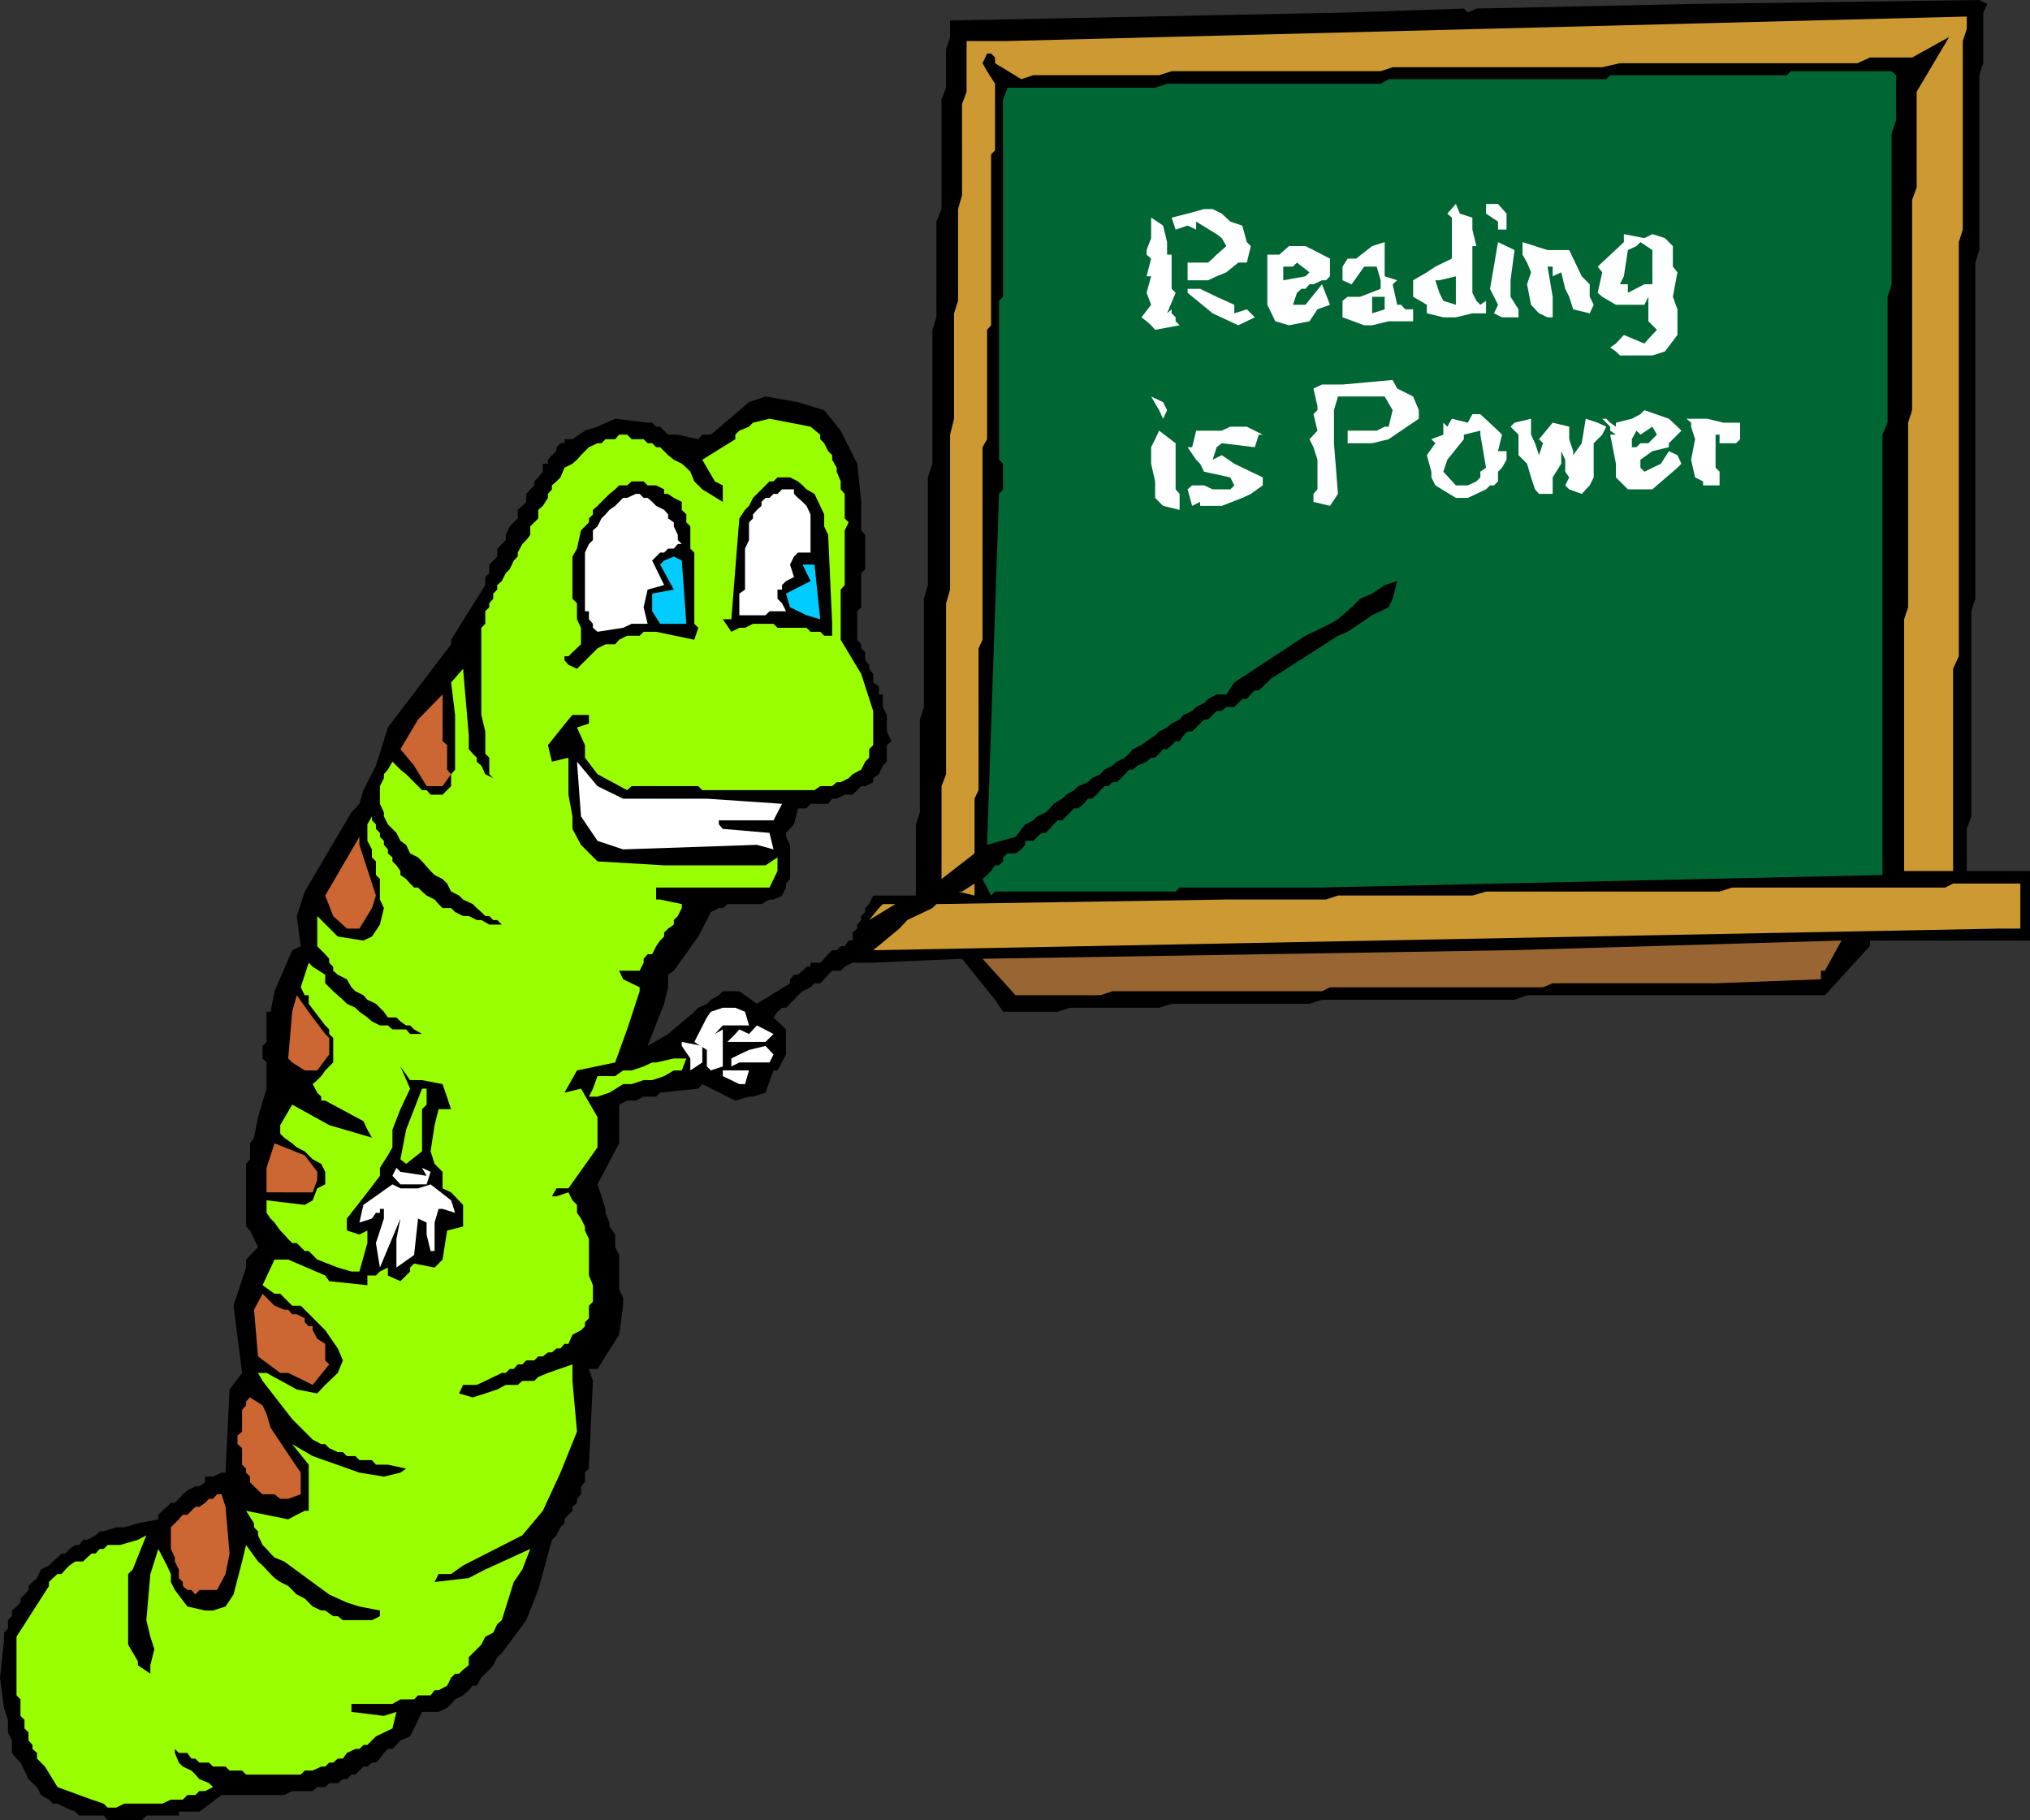 <svg xmlns="http://www.w3.org/2000/svg" width="356.398" height="319.5"><rect width="100%" height="100%" fill="#333333" stroke="none"/><path d="M1.398 301.898.7 299.801 0 294.5l.7-6.5v-1.402l.698-.7v-1.5l.7-.699v-1l.8-.699.7-.7v-.702l.703-.7.699-.8v-.7l.7-.699.8-.699.7-1.5 1.398-.7.703-.702.797-.7.703-.699h.699l.7-.8 1-.7h.698l.7-.898h.703l1.5-.801.699-.7h.7l2.198-.702h1.403l2.398-.7 3.602-.699v-.8l.699-.7.8-.699.7-.7h.7l.698-.702.7-.797.8-.703 1.403-.7H35l1-.699v-1h1.398l1.5-.699h.7l.703-14.602L42.5 241 41 229.2l2.2-6.7v-1.402l2.1-2.2L43.899 216l-.699-.7v-11l.7-.8v-2.8l.699-1 .703-3.602 1.5-5V186.5l-.703-.7v-2.202l.703-.7v-5.3h.699l.7-3.598 3.1-7.2 1.5-.702-.702-5.297.703-2.102.699-2.199 8.2-13.902 1.398-1.5.703-2.399L66 134.4l2.098-6.7 11.101-14.601v-.797l6-9.602v-1.398l.7-.703v-1.5l.699-.7.703-.699v-1.398l.797-.801.703-.7v-.902l.699-1.5L90.898 91v-1.5l.801-.7.7-.702v-1.399l.699-.8.703-.7V84.5l.699-.7.8-1v-1.402h.9V80.7l.698-.8.801-.7v-.7l.7-.7h.699v-.702h1.402l2.2-1.5 2.198-.7L108 73.5l5.7.7h.8l.7.698h.698l1.403 1.403H119l3.598.797.703-.797h1.5l6.699-5.703 2.898-1 5.7 1L144.699 72l2.899 3.598 2.902 5.8.7 6.7v5l.698.8v6l-.699.7v6l-.699.703v5l.7.797v.703l.698.699v1.398l.7.801v.7l.703.902v1.5l1 .699v1.398H155v2.2l.7 1.402v2.898l.8 1.7-.8.703v2.898l-.7.7-.7 1.5-1 .699v.703l-1.402.699h-.699l-1.5 1.5h-1.398l-1.403.7h-.8l-.7.898h-3.097l-.703.8h-1.5l-.7 2.801-1.398 1.5v.7l.7 1.402v6l-.7.797v.703l-.7 1.398-1.5.7h-.702l-1.399.8h-6l-.8.7h-.7l-1.398.699-.703 1.402-1.5 2.898-4.297 6-1 .7v2.203l-.703 2.898-2.899 7.399 3.602-2.098 4.597-3.902.7-.7 1.5-.699.703-.699 1.398-.8.7-.7h2.902l3.097 2.2 5.801-3.602v-.7l.7-.8h.699l.8-.7.7-.699h.703V169H144l.7-.7.698-.8.7-.7h.8l.7-.702h.703l.699-1h.7v-1.399l.8-.699v-.7l.7-.8v-.7l.698-.702v-.7l.7-.699.703-1.5h7.5v-12.5l.699-2.101V126.3l.7-2.203v-19l.698-2.399V83.801l.801-2.403v-23.5l.7-2.199V38.9l.902-2.2V17.5l.797-2.102V8.7l.702-2.2V3.598l69.797-1.399L257 1.5l.7.7 1.5-.7 37.698-.8L347.5 0l1.398.7-.699 1.5v8.898l-.699 2.101v30.7l-.7 2.199v59l-.702 2.203v36l-.797 2.199v7.398h11.097v12.2h-28.097v1l-.703.703-7.2 7.898h-52.3l-2.2.801h-33.8l-2.2.7H205.7l-2.199.698h-15.602l-2.199.7h-9.601L174.7 175.5l-5.8-7.2-16.301.7H149.7l-1.398.7-.703.698h-1.5l-.7.7-.699.8-.699.7h-1l-.7.703-1.402.699-.8.7-.7.8-1.398 1.398h-.7l-.8.7-.7 1 2.2 2.101v4.399l-1.5 2.8h-.7l-1.402 3.903-2.199.699h-.699l-2.402.7-5.797-2.9-.703.798-6.7.703-.699.699H113l-1.402.7h-1.5l-1.399.698v6.801l-3.8 7.2.699 2.101.703 2.2v.698l.699 1.7v.703l1 1.398v2.2l.7 1.402v6l.698 1.5v1.398l-.699 5.102-3.8 6h-1.5l.699 2.097-.7 14.7v.703l-.699.699v1.7l-.699.698v1.403l-.7.797v.703l-.8.699v.7l-.7.698-.702.801v.7l-.7.699-.699 1.402-.8.8-2.399 8.798-2.102 5.3-4.3 5.801-.797.7-.703 1.402-.7.797-.699.703-.699.699-.8 1.398H83l-.7.801-1 .899-1.402.703-.699.797-.699.703-1.5.699h-2.902L72 304.8l-1.7.7-.702.8-.7.7h-.8l-.7.7-.699 1-.699.698h-.7l-.8.7h-.7l-1.402 1.402H61.7l-.8.8h-.7l-.898.7h-1.5l-.703.7H55.7l-.8.698h-3.6l-1.403.7h-11L35 318h-3.602v.7H25.7l-.8.8h-6l-.7-.8h-4.3l-.7-.7-1.699-.7-1.402-.702H9.3l-.703-.7-1.399-.8-.699-1.399-.8-.699-.7-.7-.7-1.5-.702-1.402-.7-.699-.8-1V305.5l-.7-1.402v-2.2"/><path fill="#9f0" d="m18.2 316.598-2.102-.7-6-2.199-2.2-3.601-1.398-1.399v-1L5.7 307v-.7l-.7-.8v-1.402l-.7-.7v-1.5l-.702-.699v-2.898l-.7-.703V287.3l5.7-8.903v-.699L9.3 277l.797-.7h.703l.699-.8.7-.7 1-.702h1.398l.703-.7.797-.699h.703l.699-.8h.7l.698-.7h2.2l3.101-.898 1.5-.801-2.398 6-.801.8v12.4l1.7 2.898v.703l2.198 1.5v-1.5l.7-2.801-.7-2.2-.699-2.902.7-8.097 1.402-4.403 1.5 2.903.699 1.5v1.398l.7 1.399L32.897 282l3.102.7h1.398l2.2-.7L41 279.898l1.5-5.8.7-2.899 2.1 2.899.798.703 1.402 1.5.7.699 1 .7 1.398.698.703.7.797.8 1.402.7.7.703.698.699 1.5.7h.7l1.402 1h.8l.9.698h5.1l1.4-.699v-1L63.097 282l-2.2-.7-3.097-1.402-7.903-5.8-1.699-.7-.699-.699-.7-.8-.702-.7-.797-1.699v-.7l-.703-.702v-.7l-1.399-2.199 7.399 1.5 1.5-.8 1.402-.7h.7v-8.101l-2.9-3.598 3.598 2.098 8.2 2.902 4.3.7 2.903-.7 1-.7-3.203-.702H66l-.7-.797h-2.202l-.7-.703h-1.5l-.699-.7h-.898l-1.5-.699-.703-.699h-.7l-1.5-.8-1.398-1.4-.7-.702-1.5-1.5-5.202-6.7L45.3 241h1.5l5.297 2.898 3.601.7 1.399-1.5L59.3 241l.898-2.2-.898-2.1-2.203-3.2-3.598-3.602-.7-.699h-1.5l-.702-.699-.7-.7-.699-.702h-1l-2.101-1.5 2.101-4.5h2.399l6.5 2.8.703 1 6.699.7v-1.7H66l.7-.699 1.398-.699v1.398l2.203 1L72 223.2v-.699l.7-.7 3.6.7 1.4-1.402.8-5.098 2.8-.7v-3.8l-2.1-2.2-1.5-.702V205.7l-1.4-1.398-.702-2.203.703-4.598.699-2.8h2.2l-1.5-4.4-3.602-.702H72l-1.7-2.399 1.7 3.899-1.7 3.601-1.402 3.602v3.097l-.8 1.403L66.699 205v1.398l-2.199 2.903-3.602 4.597V216l2.2.7 1.402-.7v2.2l-1.402 5h-1.399l-2.398-.7-3.602-1.402-.8-.797-.7-.703H53.5l-.7-.7-.702-.699H51.3l-.703-.699-.7-.8-.699-.7-1-1.402-.699-.7-.7-1V210.7l6.7.801 1.398-.8.801-2.102 1.399-.7V205.7l-.7-1.398-1.5-.801-.699-.7-.699-.702-1.402-.7-.797-.699-1.403-1-.697-.7v-1.5l2.102-3.602 6.5 3.602 7.5 2.2-.801-1.4-.7-1.5-6.702-3.6h-.7v-.7l-.699-.7-.8-1.5.8-.702.7-.7.699-1 .703-.699.699-.699v-4.3l-.7-.7v-.8l-.702-.7-2.899-3.8v-1.5h-.7l-.7-1.4 1.4-4.3.698.7 2.2 1.398v1.5L58.5 174l1.7 1.5.698.7 1.5.698.7.7 1.402 1 .8.703 1.4.699h1.398l.8.7h2.403l.699.8h2.898-.8l-1.399-.8L72 180h-.7l-1-.7-.702-.702h-1.5l-.7-1L66 176.199l-1.5-.699-.7-.8-1.402-.7-.699-.7-.8-1.402-1.598-.8-.801-.7v-.699l-.7-.699v-.7l-.702-.8-.7-.7-.699-.702V160.8l.7.699 2.902 2.898 4.5.7 1.5-.7 1.398-2.097.7-2.903-.7-1.5V154.3l-.699-.703v-2.399l-.7-.699v-1.402l-.8-1.5v-2.899l.8-1.398v.7l.7.7v.8l.7.7v.698l.698.7v.703l.7.797v.703l.8.699v.7l.7.698.703 1v.7l1 .703.699.797.7.703h.698l.7.699.8.7 1.403.698.699.801.7.7h1.5l.698.699 1.403.703h1l1.398.699h.801l1.398.8h2.2l-.797-.8h-.703l-.7-.7H85.2l-.699-.702-.8-.7-.7-.699-1.7-.8-.702-.7-1.399-.699-.699-1.402-.8-.797-1.4-.703-.702-.7-1.5-1.699-.7-.699-1.398-.7-.7-1.5-1-.702-.702-1.399-1.5-1.5-.7-1.398v-.703l-.699-1.5V138l.7-1.402v-.7l.699-.8.8-1.399.7.7.703.699 1 .8.699.7.7.703 1.398 1.398h.8l.7.801H77.7l1.5-1.5v-2.102l.7-.8V125.5l-.7-5.7 2.102-2.402 1 11.7v2.402l.699.8.7.7v.7l.8.698.7 1.5 1.398.7-.7-.7V133l-.699-.7v-3.902l-.7-2.898v-15.3l.7-.7v-2.2l.698-.702v-.7l.7-.8v-.899l.703-.699v-.8l.797-.7.703-1.402.699-.7.7-1.5.698-.699V97l.801-1.5.7-.7.699-.902v-1.5l.703-.699L94.5 91v-1.5l.8-.7.9-1.402V86.7l.698-.8v-.7l.801-.699.7-.7.699-1.702 1.402-.7.8-.699.7-.8 1.398-1.399 1.5-.7h.7l.703-.702H108l.7-.797h1.398l.8.797H113l.7.703h.8l.7.699h.698l.7.7.703.698 1 .801 1.398.7.801.699.7.703.698 1.699.7.7.703.698 3.597 2.2V85.2l-1.398-.7-2.2-3.8 5.798-3.602V76.3l.703-.703 1.699-.7.7-.699 2.898-.699 7.203 1.398L144 76.301v.797l.7.703.698 1.398.7.7v.8l.8 1.399v.703l.7 1.699v1.398l.703.801V91l.699.7-.7 1.398v9.601l-.702.801v8.8l3.601 6 2.102 6.5v6l-.703.7v1.5l-.7.7-.699 1.398-1.5.8-.699.7-1.402.703h-.7l-.8.699H144l-1 .7h-19.7l-.702-.7h-11.7l-.8.7-5.2-2.802L102.7 133v-2.2l-1.398-3.1 2.097-.7v-1.5H100.5l-.7.8-3.6 4.5.698 2.9 2.903-.7v6.5l.699 3.8v2.2l1.5 2.8 2.898 2.9 11.7.698h17.8l2.102-1.398v2.398l-1.402 2.903h-19.899v2.097h.7l3.8.801v.7L119 160.8l-.7.699v.8l-1 .7-.702.7v.698l-.7.7-.699 1-.699 1.402h-.8l-.7.8v.7l-.7 1.398h-3.6l.698 1.5 2.903 1.403v.7l-2.203 6.7-2.098 5.8-6.7 1.398-2.202 3.903 2.902-.703 2.098 3.601.8 1.399v5.3l-5.097 7.2h-2.102L96.9 210h.8l2.102-.7.699 1.4.8.8v1.398l.7 1 .7 1.403V216l.698 1.5v6.398l.7 1.7v2.902l-.7.7v2.198l-.699.7v.703l-.699.699-1.5.8-.7 1.598h-.702l-.7.801H97.7l-.8.7h-.7l-.898.699H94.5l-.7.703h-1.402l-.699.699h-.8l-.7.8H89.5l-.7.7h-.702l-2.899 1.398-1.5.7h-2.398l-.703 1.5L83 245.3l2.2-.703 2.1-.7 1.5-.8h2.098l.801-.7h2.102l.699-.699 1.7-.699 4.3-1.5v2.898l.8 8.903-2.902 7.199-3.097 6.7-3.602 4.3-10.398 5.3-2.102 1.5H77l-.7 1.4 6-.7 2.9-1.5 7.898-3.602-1.399 3.602-1.5 2.2-2.101 6.698-.797.7-.703 1.5-1.399.703-.699 1.398-2.2 2.2v1.402l-1 .797-.702.703h-.7l-.699.699-.699 1.398-1.5.801h-.7l-.702.899h-2.2l-.699.703h-2.398l-1.403.797H61.7v1.402l5.7.7 2.199-.7-.7 2.898L66 304.801l-1.5 1.5h-.7l-.702.699h-.7l-1.5.7-.699 1h-.898l-.801.698h-.7l-.702.7h-.7l-1.5.703H53.5l-.7.699h-9.6l-.7-.7h-2.2l-.702-.702h-2.2l-.699-.7H35l-.7-.699h-.702l-.7-1h-1.5L30.7 307v.7l.7 1.698.699.7 1.5.703.703.699.699.8 1.7.7.698.7-1.398.698h-1l-.7.7h-1.402l-.8.8H30l-1.5.7h-6.7l-1.402.703h-1.5l-.699-.703"/><path fill="#c63" d="m30.7 273.398-.7-1.5v-3.8l1.398-1.399.7-.8h.8l.7-.7.703-.699H35l1-.7.7-.702h.698l.7-.797h.8l.7 2.199.703 8.2-.703 3.6-1.5 2.798H35l-.7.8-.702-.8h-.7l-.8-.7v-.699l-.7-.699v-1.5l-.699-1.402v-.7m11.801-16.3v-2.899l-.8-.699V252l.8-.7v-3.8l.7-.8v-.7l.698-.7 2.2 1.4.703 1.5.699 2.398 3.8 5.703 1.5 2.199v3.8l-2.202.798h-1.399l-1-.797h-2.101l-.797-.703-.703-.7-.7-.699v-1l-.699-.699v-.7l-.699-.702m11-14.7L50.598 241h-1.399l-3.898-2.902-.703-8.2 1.5-2.8 2.101 2.101 1.7.7h.699l.703.8h.797l1.402.7v.699l.7.703h.698v.699l.801 1.5 1.399.898v2.903l.703.699-2.903 3.598-1.398-.7"/><path fill="#fff" d="M69.598 222.5v-5l.703-3.602-3.602 8.602-.699-4.3 1.398-4.302V212.2H66.7v.7H66l-.7 1-2.202.699.703-3.098 5.097-3.602 1.403.7h3.097l2.2-.7 3.601 2.801.7 2.2-2.2-.7H77l-.7 2.399v5h-.702l-.7-2.899v-2.101l-1.5-.7-.699 6.403-3.101 2.199"/><path fill="#c63" d="M49.898 209.3h-3.097V205l1.398-4.3 5.301 2.1 2.2 2.9v1.398l-.802 2.203h-5"/><path fill="#fff" d="M72 207.898h-1.7l-1.402-1.5.7-1.398.703.7 4.597.698-.8-1.398 1.5.7-.7 2.198H72"/><path fill="#9f0" d="m71.3 204.3-1-.8 1-5.2 2.798-7.202h.8v2.8l-.8.801v7.399L71.3 204.3m32.098-11.8.7-1.402.8-2.2H108l1.398-1h1.5L113 187.2l1.5-.699h.7l3.1-.7h2.2l-.8 2.098h-1.4l-1.702 1-2.098.7H113l-2.102.703h-1.5L107 191.8l-2.102.699h-1.5"/><path fill="#fff" d="M130.8 190.3h-1l-2.902-1.402v-1h4.602l-.7 2.403m-9.6-2.403v-2.097l-1.5-2.203v-.7l3.6.7v2.902l-2.1 1.398"/><path fill="#fff" d="m124.8 187.898-.702-.699v-2.898l-2.2-1.403 2.2-4.3.703-1 2.097-.7h2.2l1.703.7.699 2.402h-4.602l-1.398 1.5 1.398-.8v6.5l-2.097.698m4.999-1.398-1.402.7v-1.4l1.403-.702 1.699-.797 2.898-.703 1.403 1.5-.703 1.402H129.8"/><path fill="#c63" d="m53.5 187.898-2.2-1.398-.702-.7.703-8.202.797-2.899 2.8 3.899 2.2 2.902.703.7v2.898l-2.102 2.8H53.5"/><path fill="#fff" d="m127.7 182.898 1.398-1.398.703-.8 1.699.8 1.398-1.5 2.903 1.5-.703.7-.7.698H127.7"/><path fill="#963" d="M301.2 172.598h-28.602l-1.7.703H233.5l-1.402.699H195.3l-2.102.7H178.3l-5.801-6.4 92.7-1.5 58.1-1.702-2.902 5.3h-.699v1.5l-18.5.7"/><path fill="#c93" d="M351.098 163 153.3 166.8l4.597-3.8 1.403-1.5 4.398-2.102.7-.699 50.902-.8h17.5l2.097-.7H258.5l2.398-.699h41l2.2-.7H341.5l1.398-.702H354.7V163h-3.601m-198.501-1.5 1.703-2.102.699-.699h2.2l-4.602 2.801"/><path fill="#063" d="M231.3 155.8h-24.202l-.7.7H174.7l-.699.7-1.5-2.9.8-.702.7-.7.7-1h.698l.7-.699v-.699l.8-.7h1.403l1-.702.699-.797v-.703h1.398l.7-.7.8-.699h.7l.703-.699.699-.8.7-.7h.8l.7-.7.698-.702.7-.7h.703l1-.8.699-.899h.7l.8-.699.7-.8.698-.7h.7l.703-.7h.797l1.402-1.402.7-.8h.698l.801-.7 1.602-.699.797-.699h.703l.699-.7.7-.8h.698l.801-.7.7-.702h.699l.703-1 .699-.7h.8l2.098-2.097h.7l1.5-1.5h.902l.8-.703h1.4l1.398-1.399h.8l.7-.8.703-.7H221l2.2-2.101 11.698-7.5 1.7-.7 4.3-2.898 2.903-1.402.699-1.5.8-3.098-2.202.7-2.2 1.5-2.097.898-1.5 1.5-2.403 2.101-1.398.801-1.402.7-2.899 1.398-12.5 8.203-1.398 2.097h-1.703l-1.5.801-.7.7-1.398.699-.7.703-1.5.699-.702.8-1.399.7-.8.7-1.399.698-.7.7-1.5 1-.902.703-1.5.699-.699.8-.699.7-1.402.7-.797.698-1.403.7-.699.8-1.5.7-.699.703-1.7.699-.702.7-1.399.8-.699.7-1.5.898-.7.8-.702.7-1.5.703-.7.699-1.398.7-1.7 2.198-5 1.403 2.098-61.602.7-.8v-4.5l-.7-.7V52.801l.7-.703V17.5l.8-2.102h25.903l2.097-.699h37.5l1.403-.8H282l.7-.7h31l.698-.699h17.7l.8.7v7.898l-.8 2.402v26.398l-.7 2.2v22.101l-.898 2.102v77.297l-99.2 2.203"/><path fill="#c93" d="M334.3 152.898V108.7l.7-2.101v-32.4l.7-2.199V35.098l.8-2.2v-16.8l5.7-9.598-6.5 3.598h-7.4l-2.202 1h-41.7l-3.097.703H244.5l-2.102.699H205.7l-2.199.7h-22.102l-2.097.698-4.602-2.8v-1l-.699-.7h-.7l-.8 1.7.8 1.402 1.4 2.2v11.698l-.7.7v30l-.7.8v19.2l-.8 1.402v33.8l-.7 1.5v24.9l-.702 1.5v9.6l-5.797 4.5V138l.797-2.102v-30l.703-2.398V76.3l.699-2.8V55l.7-2.2V36.7l.698-2.4v-16l.801-2.202V7.199h7.2L345.3 2.9v2.199l-.703 2.101v33.102l-.7 2.199v72.7l-1 2.198v35.5H334.3"/><path fill="#c63" d="m60.898 163-2.398-2.2-1.402-3.6 6-10.302v1.403L66 157.199l-.7 2.2L63.099 163h-2.2"/><path fill="#c93" d="M168.2 156.5h.698l2.2-1.402v2.101l-2.899-.699"/><path fill="#fff" d="m132.898 148.3-23.5.798-4.5-1.5L102 143.3l-.7-9.602 3.598 4.301 4.5 2.2h14.7l13.203.898-1.5 2.902h-9.602v.7l.7.8 8.199.7.703 2.898-2.903-.797"/><path fill="#c63" d="m74.898 138-2.199-3.602-2.398-2.898 3.097-5.2 4.301-4.402v8.2l.801.703v4.297l.7.8L77.7 138h-2.802"/><path d="m101.3 117.398-1.5-.699-.702-.8v-.7h.703l.699-.699 1.5-1.402v-2.899l-.7-1.5v-2.8l-.8-.801v-7.399l.8-1.398.7-3.203 1.398-1.399V91l.7-.7v-.8l.8-.7.7-.702L107 86.699l1-.8.7-.7h1.398l.8-.699H113l.7.7h1.5l1.398.698v.801h.703l1 .7 1.398.699V89.5l.801.8v1.4l.7.698v3.903l.698.699v12.5l.7.7-.7 2.1-6.699-1.402H113l-.7.7h-2.202l-1.399.703-.699.797h-1.7l-1.402.703-3.597 3.597m43.399-5.8-.7-.7h-1.7l-.702-.699H136.5l-.7-.699h-3.6l-1.4.7h-1l-1.402.698-1.5-2.199h1.5L129.801 91l1-1.5.699-.7.7-1.402 2.898-2.898h.703l.699-.7h2.2l1.398.7.8.7.7.698L143 86.7l1.7 3.602v2.097l.698 1.5.7 15.602v2.098h-1.399"/><path fill="#fff" d="m104.898 110.898-.8-.699v-.699l-.7-.8v-1.4h-.699V97l.7-1.5.699-.7v-1.702l.8-.7.7-1.398.703-.7.699-.8 1-.7.7-.702.698-.7h.7l1.5-.699h.703l.699.7h.7l.8.699.7.703 1.398.699.703.8v.7l1 .7v.698l.699 1.5v.903l.7.699h-.7l-.7.8h-1l-.702.7h-.7l-1.398 1.398 2.098 4.301-2.899.801-.699 3.098.7 2.902h-2.802l-1.5.7-4.5.698"/><path fill="#0cf" d="m115.898 109.5-1.398-2.2v-3.1l3.8-.7-2.402-4.402.7-.7 1.703-.699 1.398.7.801 11.101h-4.602m25.7-1.5-2.899-1.402-.699-2.399 4.3-2.199-1.402-2.902H143l1 9.601-2.402-.699"/><path fill="#fff" d="M129.8 108v-3.8l1-.7v-7.2l.7-1.5v-3.1l.7-.7v-.7l.698-.8.801-.7v-.702l.7-.7h.699l.703-.699h.699l.8-.8h2.098v.8l.7.7.8.699.7.703.703 1.5V97h-2.203l-.7.7-.699 1.398.7 2.203L138 102l-.7.7v.8h-.8v1.598l.8.8.7 1.403h-2.902l-.7.699h-4.597M288 85.898h-2.2l-2.1-2.097v-2.403l-1-5.097h1l-1-.703v-.7l-1.4-1.398h.7l.7.7 1 .698V74.2l2.8-.699 1.5-.8.7-.7 4.3 1.5 1.5 1.398.7.7L293 77.8v.699l-2.902.7L288 80.7v1.398l.7.703 2.898-1.403L293 79.2l1.5.7.7 1.5-.7.699-3.602 3.101-.8.7H288m-30.3 1.498h-2.102L252 85.2l-.7-1.398v-1l-.8-2.903 1.5-2.097-.7-.703 2.098-.797V74.2l.7.7.8-1.399 2.801.7.801-1.5h1.398L263 75.597l.7.703-.7 2.898h1.5v1.5l-.8 1.399-.7.703v1.7l-.7.7h-.702l-.7.698-3.199 1.5"/><path fill="#fff" d="m270.2 86.7-.7-.802-.7-2.097-.702-2.403-1.5-1.5v-3.597l-1.399-1.403.7-.699 2.902-.699v2.8l.699 1.5.7 2.098.698-2.097-.699-.703 2.399-2.899 2.902.7v2.199l.7 2.101v.7l1.5-2.098.698-4.301 2.102.7 1.5.698-.7 1.403-1.5 1.5v6l-.702 1.398-1.399 1.5-2.199-.8-.7-.7.7-1.398-.7-1v-2.102l-.702-1.5v2.2l-1.5 2.402v2.898h-2.399M204.2 88.8l-1.4-1.402V84.5l-.702-3.102V78.5l.703-1.402.699-1.5 2.898 2.203v8.097l.7.801V89.5l-2.899-.7m6.501 0v-.702l-1.4.703-.8-2.903.8-.699h2.098l1.5.7H216l.7-.7-.7-1.398-4.602-1-.699-1.403L210 80.7l-1.5-2.199h.8l.7-2.902h4.5l1.5-.7h2.898l2.801 1.403H221l-.7 2.199-5.8-.7-.902.7-.7 2.2 1.602-.802 2.2 1.5 5 2.403V85.2l-2.102 1.5-1.5.7-3.598 1.4h-3.8m19.898-.702v-1.399l.703-.8v-5.2l-.703-2.199-.7-1.402 1.403-1.5-.703-2.899.703-.699v-.7l-.703-3.1 1.5-.7h3.601l8.801-.8.8 1.5 2.798 1.398 1 2.402v1.5L246 75.598l-2.2 1.5-2.902.703h-4.3v-2.203h5.101l1.399-.7h.703L244.5 72l-1.402-2.402h-8.2L234.2 72v5.8l.7 8.9-1.399 2.1-2.902-.702M299 85.2v-.7l-1.402-.7-.7-3.1.7-3.602-.7-2.2V74.2l-.8-.699h3.601l2.899.7h2.902v2.898l-.7.703h-2.902v-1.5h-.699v5.797l.7.703V85.2H299"/><path fill="#063" d="M257 85.2h-1.402l-2.2-2.4.7-2.1L257 77.097V76.3l2.898-.703v.703l1 5.797-1 .703v1l-.699.699-1.5.7H257m29.5-6.699v-1.402l.8-1.5.7.703 2.098-1.403.8 1.403-.8.797-.7.703H288l-.7.699h-.8"/><path fill="#fff" d="m204.2 73.5-.7-1.5-1.402-2.402 2.101 1 .7 1.402-.7 1.5m80.899-11.102h-.7l-.699-.699-1-.699 1-.7 1.399-1.5 3.601 1.5.7-.8 1.5-1.602-1.5-1.5v-4.3l-.7 1.402h-5l-2.398-1.402-.801-.7.8-3.597-.8-1 4.598-4.301v-1.402l3.601.703 1.399-.703 2.203.703 1.398 1.398v3.602l.801 1-.8 4.297.8 2.203v4.5l-2.2 2.898-2.202.7h-5m-44.2-5.301H239.5l-3.8-1.399v-2.898l.898-.703h2.203l3.597-1.399v-1.5l-.699-2.398H239.5l-2.2 3.097-1.6-.699v-2.398l.898-1.403h1.5l2.8-2.199 2.2-.699v6l2.203.7-.801.698.8 3.602h.7l.7.8h1.398v2.098H243.8l-2.903.7m-14.597 0-2.402-.7L222.5 53.5v-8.8h2.098l1.703-1.5h2.898l1.399.698 2.902 1.5V48.5l-.7.7h-.702l-1.5.698h-.7l-.699.801h-.699l-.8.7-.7 2.101h2.2l2.898-3.602L233.5 53.5l-2.2.8-1.402 2.098-3.597.7M263.7 55.7l-1.4-.7.7-1.5-1.402-2.8L263 42.5l2.898 1.398-.699 5.301v2.899l1.399 2.203v1.398h-2.899m8.001.001-1.5-.7-1.4-1.5-.702-3.602.703-2.097-.703-1.703-.797-1.399V42.5l4.398 1.398h3.801l2.2 4.602 1.398 1.398v2.2l.703 1.402-.703 1.5-2.899-.7-.699-2.202-.7-1.399-.702-2.898-1.5.699v-1.7h-.899l.899 5.298v3.601h-.899m-54.301 1.399-4.5-2.098-4.398-3.602V50.7h2.2l2.898 1.399 3.101 1.402V55l2.2-.7 1.402 1.4-2.903 1.398m36.7-1.398h-.7L250.5 55v-1.5l-2.402-1.402v-2.899l2.402-1.398 1.5-1 2.898-1.403V38.2l-.8-.699 1.5-1.7.703 1.7 2.199.7v2.1l.7 2.9h-.7v8.198l.7 1.403.698.699 1-.7V55H258.5l-2.902.7h-1.5m-52 1.398-.797-.7-.903-.699 1.7-2.199-.797-2.102.797-2.898h-.797l.797-3.102-.797-.699v-.8l.797-2.098v-3.602l2.101 1.399.7 2.902v2.2h.8v6l.7.698-1.5 3.602.8-.7v.7l.7.7v.698l.699.7-4.297.8-.703-.8"/><path fill="#063" d="M240.898 55v-2.902h2.2V54.3l-2.2.699m14.7-1.499-2.2-.7-.699-1.402L252 49.2h.7l2.898-.699v5m30.202-2.103v-1.5h-1.402l.7-1.398.703-4.602 1.5-.699.699-.699 2.098 1.398v6h-1.399l-2.898 1.5M225.3 49.2v-2.4h1.7l.7-.702 2.198 1.703-.699.699-3.898.7"/><path fill="#fff" d="M210 49.2h-1.5v-3.102h3.598l.8-.7.7-.699 1.703-1.5-.801-1.398-.902-.703-3.598-2.2v1.403l-1.5-.703-2.102.703-.699-2.102 2.801-.699 2.898-.8h1.5l1.602.8 1.5 1.398 2.098.7.8 2.902.7.7-.7 2.898h-1.5l-2.097 1.703-1.703.699-1.5.7H210m53-8.9v-1.402l-2.102-1.398v-1.7H263l1.5 1.7v2.8H263"/></svg>
